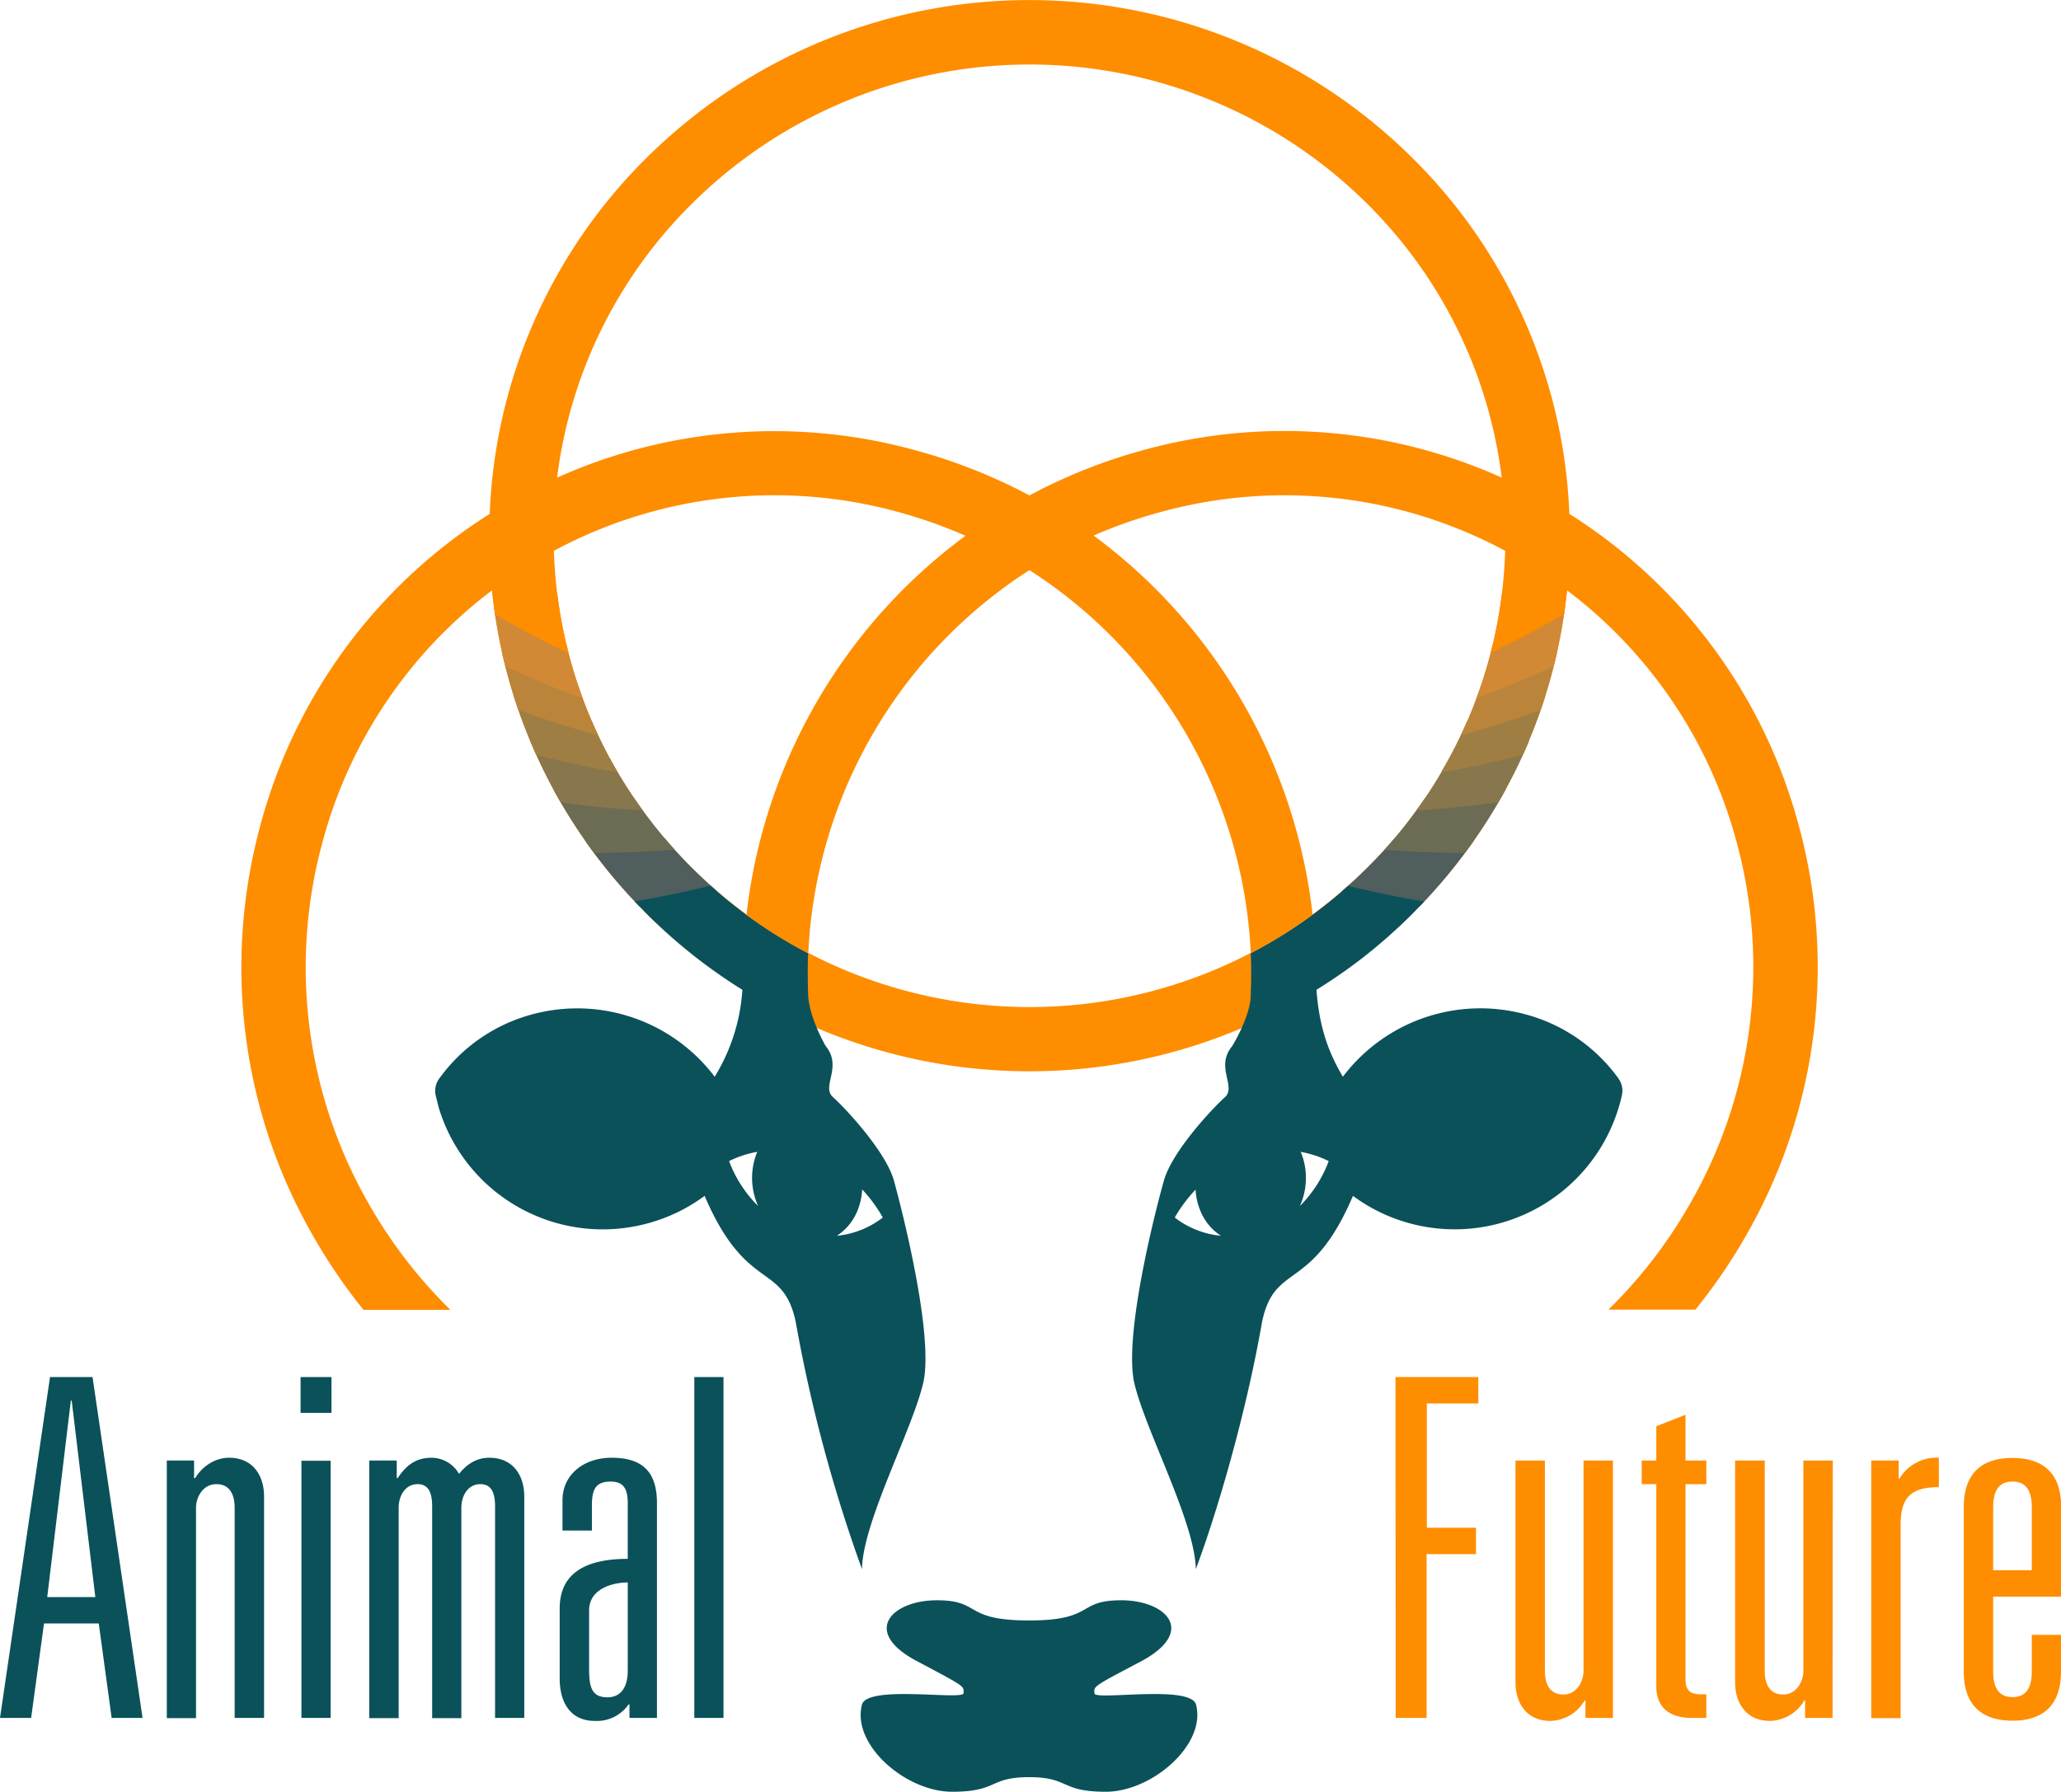 <svg xmlns="http://www.w3.org/2000/svg" viewBox="0 0 960 834.7"><defs><style>.a{fill:#ff8d00}.h{fill:#0b515a}</style></defs><path class="a" d="M228.1 259.8A246.8 246.8 0 0 0 301.6 426a253.1 253.1 0 0 0 355.8 0A246.8 246.8 0 0 0 731 259.7l-31.4 17a217.1 217.1 0 0 1-63.3 128.1 223.1 223.1 0 0 1-313.5 0 217.2 217.2 0 0 1-63.2-128.1z"/><path d="M625.4 415l2 .4c11.2 2.7 22.5 5 33.7 7a251 251 0 0 0 25.4-30.8h-3.9c-10.9 0-22-.4-33-1.1q-6.3 7.4-13.3 14.3c-3.5 3.5-7.2 6.9-11 10.1zM298 422.4a616 616 0 0 0 33.8-7l2-.4a214 214 0 0 1-11-10.2q-7-6.9-13.2-14.3c-11 .8-22.2 1.2-33.2 1.2h-3.8a252 252 0 0 0 25.4 30.7z" fill="#505e5d"/><path d="M647 396c11.8.9 23.7 1.3 35.4 1.3a246.3 246.3 0 0 0 19-29.7l-2 .3a484.1 484.1 0 0 1-35.5 3.7 222.5 222.5 0 0 1-19 24.3zm-370.3 1.3c11.7 0 23.6-.4 35.4-1.3l2.2-.1a221.3 221.3 0 0 1-19.1-24.3c-11.9-.8-23.7-2-35.4-3.7l-2.1-.3a247.5 247.5 0 0 0 19 29.7z" fill="#6c6c55"/><path d="M710 345.7a479 479 0 0 1-35 7.7 218.2 218.2 0 0 1-15.2 24.1l2.3-.1c12-.8 24-2 35.8-3.6a246.7 246.7 0 0 0 14.3-28.6zm-426 7.7a479 479 0 0 1-35-7.7l-2-.5a248.3 248.3 0 0 0 14.2 28.6 494 494 0 0 0 35.9 3.6l2.3.1a218.3 218.3 0 0 1-15.3-24.1z" fill="#88764c"/><path d="M717.8 324.7a483 483 0 0 1-34.3 11 217.7 217.7 0 0 1-12.2 24l2.4-.3a491 491 0 0 0 35.6-7.7 244 244 0 0 0 10.6-27.8zm-442.2 11.1c-11.7-3.3-23.2-7-34.4-11.1l-2-.8a243.9 243.9 0 0 0 10.6 27.8c11.7 3 23.7 5.6 35.6 7.7l2.3.4a216 216 0 0 1-12.1-24z" fill="#9f7e43"/><path d="M269 318.3c-11.2-4.2-22.4-9-33.3-14l-2-1a246.3 246.3 0 0 0 7.7 27.4c11.4 4.2 23 7.9 34.9 11.2l2.3.6a214.8 214.8 0 0 1-9.7-24.2zm454.4-14.1a500 500 0 0 1-33.2 14.1 215.5 215.5 0 0 1-9.7 24.2l2.3-.6c11.8-3.3 23.5-7 34.8-11.1a244.3 244.3 0 0 0 7.8-27.5z" fill="#bb843b"/><path d="M263.9 300.6a497.8 497.8 0 0 1-32-16.8l-1.8-1a249.7 249.7 0 0 0 5.3 27.5c11 5.2 22.4 10 33.7 14.2l2.3.8a215.6 215.6 0 0 1-7.5-24.7zM727 283.8c-10.3 6-21 11.6-31.8 16.8a215.5 215.5 0 0 1-7.5 24.7l2.3-.8c11.3-4.3 22.6-9 33.7-14.2a247.4 247.4 0 0 0 5.3-27.6z" fill="#d18935"/><path class="h" d="M416.3 549.7c-3.9-13.5-22.7-33.6-28.3-38.6s4.6-14-3.4-23.8c0 0-8.2-14-8.2-24.9q-.3-9.2 0-18.3a219.4 219.4 0 0 1-20-11.8 222.9 222.9 0 0 1-25.4-19.7q-17.5 4.3-35.4 7.3l6 6.2a254.6 254.6 0 0 0 23.2 20.4 250.5 250.5 0 0 0 21 14.6 88.1 88.1 0 0 1-12.9 40.5 80.3 80.3 0 0 0-85.2-29 78.2 78.2 0 0 0-43.2 30 9.6 9.6 0 0 0-1.6 7.5l1.4 5.7a79.8 79.8 0 0 0 97.8 54 79 79 0 0 0 26.1-12.7c19.5 45.5 36.3 30.5 42.4 58.5A700.4 700.4 0 0 0 401.5 731c.4-22 23.3-64.6 28.5-86.6s-9.9-81-13.7-94.7zm-76.7-8.8a48.3 48.3 0 0 1 13.1-4.3l-.3.8a31.9 31.9 0 0 0 .7 24.4 58.1 58.1 0 0 1-13.5-20.9zm50.2 34.8a25.2 25.2 0 0 0 9.8-12.2 30.2 30.2 0 0 0 2-9.4 67.3 67.3 0 0 1 9.6 13.1 41.5 41.5 0 0 1-21.4 8.5zM754 502.6a78.2 78.2 0 0 0-43.2-30 80.3 80.3 0 0 0-85.3 29c-6.7-11.3-11-23-12.3-40.5a250.8 250.8 0 0 0 21-14.5 256 256 0 0 0 23.2-20.4l6-6.2q-17.9-3-35.4-7.3a222.1 222.1 0 0 1-25.4 19.6 220.6 220.6 0 0 1-20 11.8q.4 9.2 0 18.5v.8c0 10-8.7 24-8.7 24-8 9.7 2.2 18.8-3.4 23.8s-24.4 25-28.3 38.6-19 72.6-13.8 94.7S556.6 709 557 731c10-26.6 23.5-72.8 30.9-115.4 6-28 22.9-13 42.3-58.5a79 79 0 0 0 26.1 12.7 79.8 79.8 0 0 0 99.2-59.7 9.6 9.6 0 0 0-1.6-7.6zm-206.8 64.6a66.5 66.5 0 0 1 9.7-13 29.7 29.7 0 0 0 2 9.3 25.1 25.1 0 0 0 9.8 12.2 41.5 41.5 0 0 1-21.5-8.5zm58.3-5.4a31.9 31.9 0 0 0 .7-24.4l-.4-.8a48.2 48.2 0 0 1 13.1 4.3 58.1 58.1 0 0 1-13.4 20.9zM479.3 827.9c19 0 14.3 6.8 35.8 6.8s46.9-22 42-40.6c-2.5-9.4-47-1.8-47.3-5.2s-1-3 21.8-15c26-14 11.5-28.4-9.4-28.4s-12 9.4-42.9 9.4-22-9.4-42.9-9.4S401 760 427 773.8c22.8 12.1 22 11.6 21.8 15s-44.8-4-47.3 5.3c-4.9 18.7 20.4 40.6 42 40.6s16.9-6.8 35.9-6.8"/><path class="a" d="M838.3 386.3A246.9 246.9 0 0 0 731 239.4a246.8 246.8 0 0 0-73.6-166.3 253.1 253.1 0 0 0-355.8 0 246.8 246.8 0 0 0-73.5 166.3 246.8 246.8 0 0 0-107.3 146.9 251.1 251.1 0 0 0 25.7 190.6 258.2 258.2 0 0 0 22.8 33.3h40.5a225 225 0 0 1-37.4-48.3 221.3 221.3 0 0 1-22.6-168A217.2 217.2 0 0 1 229.2 275q.6 5.7 1.4 11.2 16.8 9.7 34.2 18a219.2 219.2 0 0 1-6.8-47.6 217 217 0 0 1 160.7-18 223.6 223.6 0 0 1 31 11 255 255 0 0 0-102 176.6q4.4 3.2 8.8 6.1a221.7 221.7 0 0 0 20 11.8 224.4 224.4 0 0 1 103-178.5A224.4 224.4 0 0 1 582.6 444a220.2 220.2 0 0 0 20-11.8l8.8-6.1a255.1 255.1 0 0 0-102-176.6 223.5 223.5 0 0 1 31-10.9 217.1 217.1 0 0 1 160.7 18 218 218 0 0 1-6.8 47.7 1.8 1.8 0 0 0 0-.2q17.4-8.3 34.2-18 .8-5.5 1.4-11.1a217.2 217.2 0 0 1 79.4 118.8 221.2 221.2 0 0 1-22.7 168 224.3 224.3 0 0 1-37.4 48.3h40.5a257.2 257.2 0 0 0 22.9-33.3 251 251 0 0 0 25.7-190.6zM532.5 209.7a253.4 253.4 0 0 0-53 21.1 253.2 253.2 0 0 0-53-21 247 247 0 0 0-167 12.7 217.2 217.2 0 0 1 63.3-128.1 223.1 223.1 0 0 1 313.5 0 217.2 217.2 0 0 1 63.2 128.1 246.8 246.8 0 0 0-167-12.8z"/><path class="h" d="M46 756.3H20.5l-6 44H0l23.3-158.8h19.8l23.3 158.8H52zM33.4 652.5H33L22 744h22.4zm44.3 27.9h12.7v8.2h.5c3-5 8.8-9.5 15.8-9.5 11.2 0 16.3 8.4 16.3 18v103.2h-13.7v-97.9c0-6.3-2.4-11-8.5-11-6.4 0-9.5 6.2-9.5 11v98H77.7zm62.3-38.9h14.4v16.7H140zm.4 39H154v119.8h-13.6zm31.6-.1h12.8v8.2h.4c4.2-6.2 8.6-9.5 15.9-9.5a14.8 14.8 0 0 1 12.7 7.5c3.8-4.6 8.2-7.5 14.1-7.5 11.2 0 16.3 8.4 16.3 18v103.2h-13.6v-98.5c0-6.6-1.8-10.4-6.9-10.4-5.5 0-8.8 5.1-8.8 11v98h-13.6v-98.6c0-6.6-1.8-10.4-6.8-10.4-5.5 0-8.8 5.1-8.8 11v98H172zm120.4 19.8c0-7.2-2.4-10-8-10-7.6 0-8.7 4.5-8.7 11.6V713H262v-14c0-12.4 10.3-19.9 22.9-19.9 13.2 0 21.1 5.5 21.1 21v100.2h-12.8V794h-.4a18 18 0 0 1-15.8 7.7c-10.6 0-16.3-7.7-16.3-19.8v-32.6c0-15 10.1-23.1 31.7-23.1zm0 37c-7 0-18 2.9-18 13v27.3c0 8.6 1.3 13.2 8.6 13.2 5.9 0 9.4-4.4 9.4-12.3zm31-95.7H337v158.8h-13.6z"/><path class="a" d="M650 641.5h38.6v12.3h-24v57.9h22.9V724h-23v76.3h-14.4zm101.3 158.8h-12.8v-8.1h-.4a19 19 0 0 1-15.9 9.5c-11.2 0-16.3-8.4-16.3-18V680.4h13.7v98c0 6.3 2.4 11 8.6 11 6.3 0 9.4-6.2 9.4-11v-98h13.7zm20.2-135.9l13.6-5.3v21.3h9.7v11h-9.7v91.1c0 5.5 3 6.8 6.9 6.8h2.8v11h-6.6c-11.4 0-16.7-5.5-16.7-14.7v-94.2h-6.8v-11h6.8zm82.1 135.9h-12.8v-8.1h-.4a19 19 0 0 1-15.9 9.5c-11.2 0-16.3-8.4-16.3-18V680.4H822v98c0 6.3 2.4 11 8.6 11 6.3 0 9.4-6.2 9.4-11v-98h13.7zm18-119.9h12.8v8.4h.4a20 20 0 0 1 18.3-9.7v13.7c-13.2 0-17.8 5-17.8 17.6v90h-13.7zm74.8 81.2H960v17c0 18.2-11 23-22.6 23s-22.7-4.8-22.7-23v-76.4c0-18.2 11-23 22.7-23s22.7 4.8 22.7 23v41.6h-31.7v34.8c0 8.8 3.5 12 9 12s9-3.2 9-12zm0-59.4c0-8.8-3.5-12-9-12s-9 3.2-9 12v29.3h18z"/></svg>